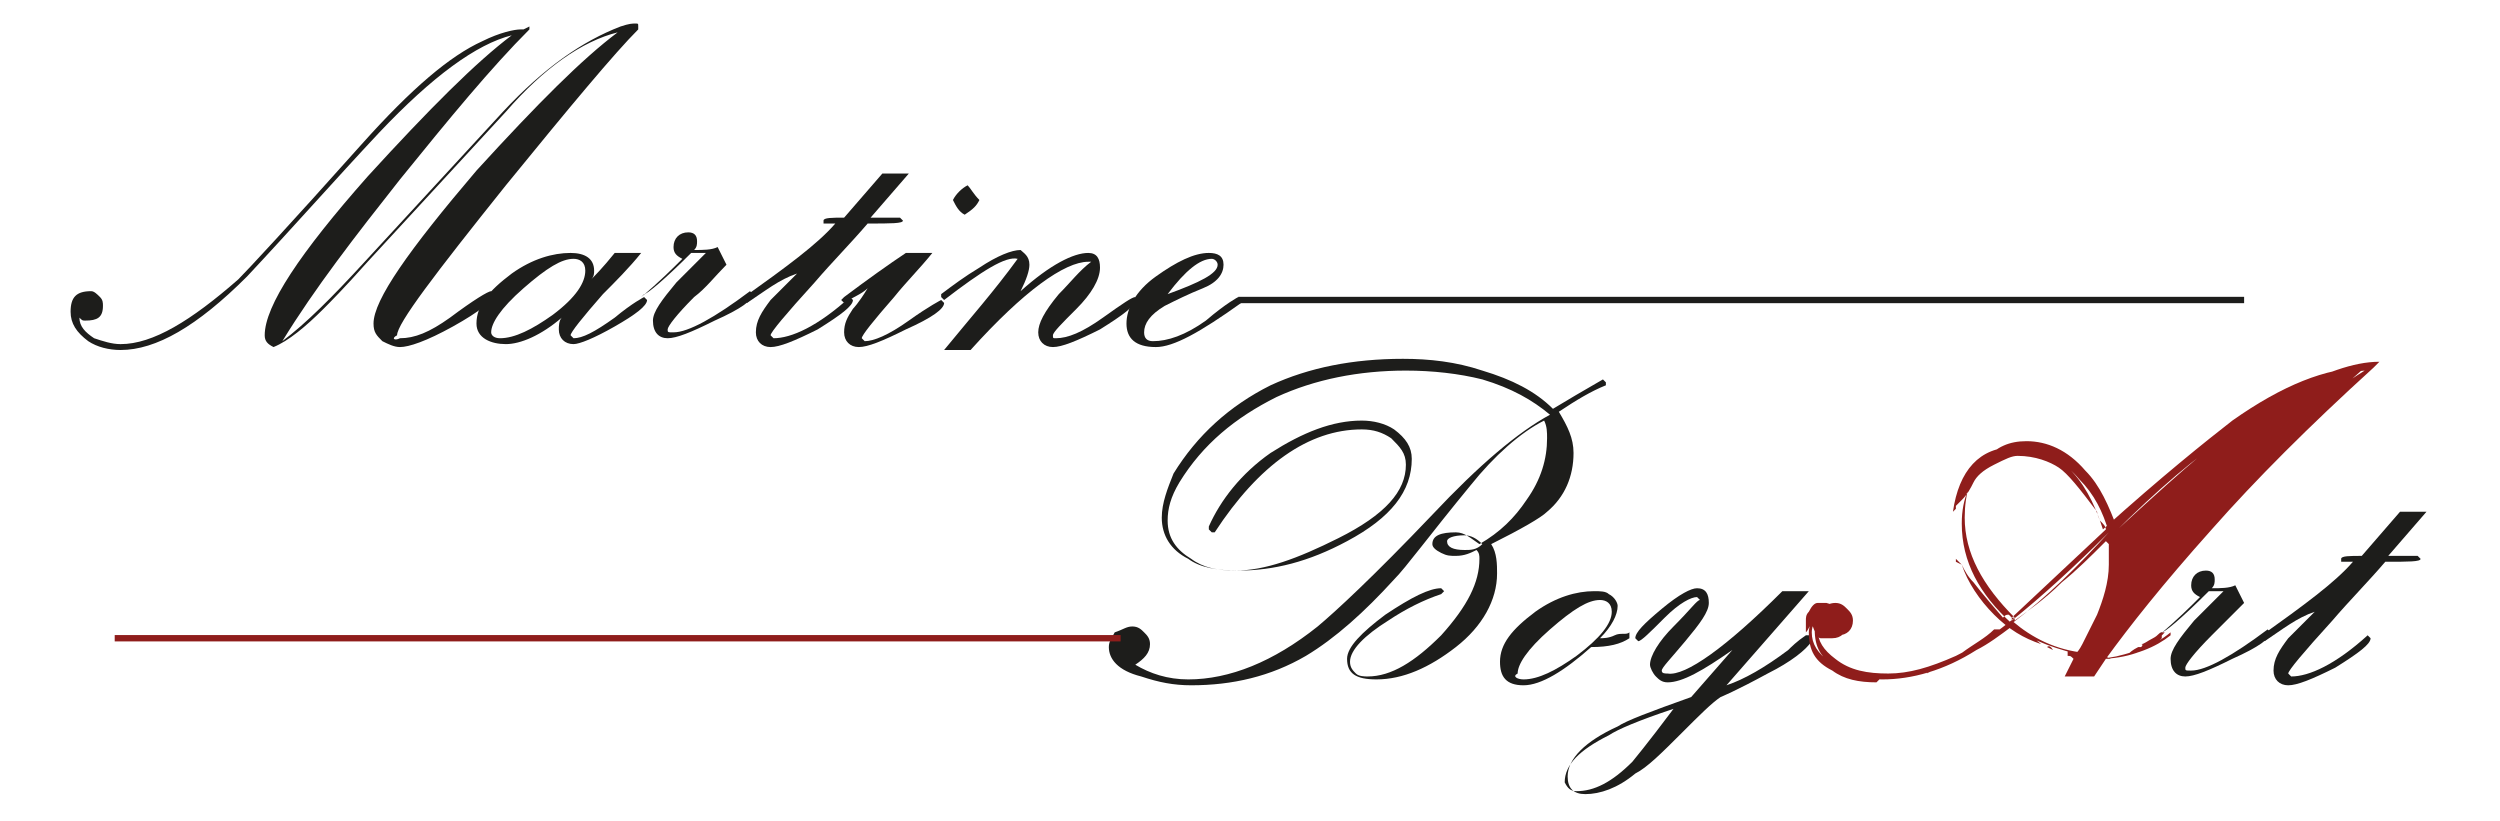 <?xml version="1.0" encoding="utf-8"?>
<!-- Generator: Adobe Illustrator 26.3.1, SVG Export Plug-In . SVG Version: 6.00 Build 0)  -->
<svg version="1.1" id="Calque_2_00000040545910455745683170000011369230935089048746_"
	 xmlns="http://www.w3.org/2000/svg" xmlns:xlink="http://www.w3.org/1999/xlink" x="0px" y="0px" viewBox="0 0 85 27.9"
	 style="enable-background:new 0 0 85 27.9;" xml:space="preserve">
<style type="text/css">
	.st0{fill:#1D1D1B;}
	.st1{fill:#8F1D1B;}
	.st2{fill:none;stroke:#8F1D1B;stroke-width:0.216;}
	.st3{fill:none;stroke:#1D1D1B;stroke-width:0.216;}
</style>
<g id="Calque_1-2">
	<g>
		<path class="st0" d="M13.6,11.5c0.5,0,1-0.2,1.7-0.7c0.8-0.6,1.3-0.9,1.4-0.9l0.1,0.1c0,0.2-0.5,0.6-1.4,1.1
			c-0.9,0.5-1.5,0.7-1.8,0.7c-0.2,0-0.4-0.1-0.6-0.2c-0.2-0.2-0.3-0.3-0.3-0.6c0-0.8,1.2-2.5,3.5-5.2c2.1-2.3,3.6-3.8,4.8-4.7
			c-1.2,0.3-2.5,1.2-3.8,2.7l-4.7,5.1c-0.8,0.9-1.3,1.4-1.5,1.6c-0.6,0.6-1.2,1.1-1.7,1.3C9.1,11.7,9,11.6,9,11.4
			c0-1,1.2-2.8,3.5-5.4c2.1-2.3,3.7-3.9,4.9-4.8c-1.2,0.3-2.7,1.4-4.5,3.3c-1.5,1.6-3,3.3-4.5,4.9c-1.7,1.7-3.1,2.5-4.3,2.5
			c-0.4,0-0.8-0.1-1.1-0.3c-0.4-0.3-0.6-0.6-0.6-1c0-0.5,0.2-0.7,0.7-0.7c0.1,0,0.2,0.1,0.3,0.2c0.1,0.1,0.1,0.2,0.1,0.3
			c0,0.4-0.2,0.5-0.6,0.5c-0.1,0-0.1,0-0.2-0.1c0,0.3,0.2,0.5,0.5,0.7c0.3,0.1,0.6,0.2,0.9,0.2c1.1,0,2.4-0.8,4-2.2
			c0.3-0.3,1.7-1.8,4.2-4.6c1.7-1.9,3-3,4.1-3.5c0.6-0.3,1.1-0.4,1.3-0.4h0.1L18,0.9l0,0.1c-1.3,1.3-2.7,3-4.4,5.1
			c-1.5,1.9-2.9,3.7-4,5.5c0.8-0.6,1.7-1.5,2.8-2.7l4.7-5.1c1.4-1.5,2.7-2.4,4-2.9c0.3-0.1,0.4-0.1,0.5-0.1c0.1,0,0.1,0,0.1,0.1
			l0,0.1c-0.8,0.8-2.3,2.6-4.5,5.3c-2.4,3-3.7,4.7-3.7,5.1C13.3,11.5,13.4,11.6,13.6,11.5L13.6,11.5z"/>
		<path class="st0" d="M16.2,11c0-0.6,0.4-1.1,1.2-1.7c0.7-0.5,1.4-0.7,2-0.7c0.5,0,0.8,0.2,0.8,0.6c0,0.1,0,0.2-0.1,0.3
			c0.1-0.1,0.4-0.4,0.8-0.9h0.9c-0.4,0.5-0.9,1-1.3,1.4c-0.7,0.8-1.1,1.3-1.1,1.4l0.1,0.1c0.3,0,0.7-0.2,1.4-0.7
			c0.6-0.5,1-0.7,1-0.7l0.1,0.1c0,0.2-0.4,0.5-1.1,0.9c-0.7,0.4-1.2,0.6-1.4,0.6c-0.3,0-0.5-0.2-0.5-0.5c0-0.1,0-0.3,0.1-0.4
			c-0.7,0.6-1.4,0.9-1.9,0.9S16.2,11.5,16.2,11L16.2,11z M17,11.5c0.5,0,1.1-0.3,1.8-0.8c0.8-0.6,1.1-1.1,1.1-1.5
			c0-0.3-0.2-0.4-0.4-0.4c-0.4,0-0.9,0.3-1.7,1c-0.8,0.7-1.1,1.2-1.1,1.5C16.7,11.4,16.8,11.5,17,11.5L17,11.5z"/>
		<path class="st0" d="M21.8,10.1c0.6-0.5,1.1-1,1.4-1.3c-0.2-0.1-0.3-0.2-0.3-0.4c0-0.3,0.2-0.5,0.5-0.5c0.2,0,0.3,0.1,0.3,0.3
			c0,0.1,0,0.2-0.1,0.3c0.3,0,0.6,0,0.8-0.1l0.3,0.6c-0.4,0.4-0.7,0.8-1.1,1.1c-0.6,0.6-0.9,1-0.9,1.1c0,0.1,0,0.1,0.2,0.1
			c0.5,0,1.4-0.5,2.6-1.4l0.1,0.1c0,0.2-0.4,0.5-1.3,0.9c-0.8,0.4-1.3,0.6-1.6,0.6c-0.3,0-0.5-0.2-0.5-0.6c0-0.3,0.3-0.7,0.8-1.3
			c0.3-0.3,0.7-0.7,1-1c-0.2,0-0.3,0-0.5,0c-0.9,0.9-1.5,1.4-1.6,1.4L21.8,10.1L21.8,10.1L21.8,10.1z"/>
		<path class="st0" d="M25.4,10.3l-0.1-0.1l0-0.1c1.4-1,2.5-1.8,3.1-2.5h-0.4L28,7.5c0-0.1,0.3-0.1,0.7-0.1L30,5.9h0.9l-1.3,1.5h1
			l0.1,0.1c0,0.1-0.4,0.1-1.2,0.1c-0.6,0.7-1.2,1.3-1.8,2c-1,1.1-1.5,1.7-1.5,1.8l0.1,0.1c0.6,0,1.5-0.4,2.6-1.4l0.1,0.1
			c0,0.2-0.4,0.5-1.2,1c-0.8,0.4-1.3,0.6-1.6,0.6c-0.3,0-0.5-0.2-0.5-0.5c0-0.4,0.2-0.7,0.5-1.1c0.3-0.3,0.6-0.6,0.9-0.9
			C26.5,9.5,26,9.9,25.4,10.3L25.4,10.3z"/>
		<path class="st0" d="M31.7,8.6c-0.4,0.5-0.9,1-1.3,1.5c-0.7,0.8-1.1,1.3-1.1,1.4l0.1,0.1c0.3,0,0.8-0.2,1.5-0.7
			c0.7-0.5,1.1-0.7,1.1-0.7l0.1,0.1c0,0.2-0.4,0.5-1.3,0.9c-0.8,0.4-1.3,0.6-1.6,0.6c-0.3,0-0.5-0.2-0.5-0.5c0-0.3,0.1-0.5,0.3-0.8
			c0,0,0.2-0.2,0.5-0.7c-0.2,0.2-0.5,0.3-0.8,0.5l-0.1-0.1l0.1-0.1c0.8-0.6,1.5-1.1,2.1-1.5L31.7,8.6L31.7,8.6z M33.3,6.8
			c-0.1,0.2-0.2,0.3-0.5,0.5c-0.2-0.1-0.3-0.3-0.4-0.5c0.1-0.2,0.3-0.4,0.5-0.5C33,6.4,33.1,6.6,33.3,6.8L33.3,6.8z"/>
		<path class="st0" d="M34.6,8.8L34.6,8.8c-0.4-0.1-1.2,0.4-2.5,1.4l-0.1-0.1l0-0.1c0.4-0.3,0.8-0.6,1.3-0.9
			c0.6-0.4,1.1-0.6,1.4-0.6C34.8,8.6,35,8.7,35,9c0,0.2-0.1,0.5-0.3,0.9C35.7,9,36.5,8.6,37,8.6c0.3,0,0.4,0.2,0.4,0.5
			c0,0.4-0.3,0.9-0.8,1.4c-0.5,0.5-0.8,0.8-0.8,0.9c0,0.1,0,0.1,0.1,0.1c0.4,0,0.9-0.2,1.6-0.7s1-0.7,1.1-0.7l0,0.1
			c0,0.2-0.4,0.5-1.2,1c-0.8,0.4-1.3,0.6-1.6,0.6c-0.3,0-0.5-0.2-0.5-0.5c0-0.3,0.2-0.7,0.7-1.3c0.4-0.4,0.7-0.8,1.1-1.1l-0.1,0
			c-0.8,0-2.2,1-4,3h-0.9C33,10.8,33.8,9.9,34.6,8.8L34.6,8.8z"/>
		<path class="st0" d="M42.1,10.1l0.1,0.1l0,0.1c-1.4,1-2.3,1.5-2.9,1.5c-0.7,0-1-0.3-1-0.8c0-0.5,0.3-1.1,1-1.6
			c0.7-0.5,1.3-0.8,1.8-0.8c0.3,0,0.5,0.1,0.5,0.4c0,0.3-0.2,0.6-0.7,0.8c-0.5,0.2-0.9,0.4-1.3,0.6c-0.5,0.3-0.7,0.6-0.7,0.9
			c0,0.2,0.1,0.3,0.3,0.3c0.5,0,1.1-0.2,1.8-0.7C41.7,10.3,42.1,10.1,42.1,10.1L42.1,10.1z M39.7,10c1.1-0.4,1.7-0.7,1.7-1
			c0-0.1-0.1-0.2-0.2-0.2C40.8,8.8,40.3,9.2,39.7,10z"/>
		<g>
			<path class="st0" d="M38.5,21.3c0.2,0,0.3,0.1,0.4,0.2c0.1,0.1,0.2,0.2,0.2,0.4c0,0.3-0.2,0.5-0.5,0.7c0.5,0.3,1.1,0.5,1.8,0.5
				c1.4,0,2.9-0.6,4.4-1.8c0.6-0.5,1.9-1.7,3.9-3.8c1.6-1.7,2.9-2.8,4-3.4c-0.6-0.5-1.3-0.9-2.3-1.2c-0.8-0.2-1.7-0.3-2.6-0.3
				c-1.6,0-3.1,0.3-4.4,0.9c-1.4,0.7-2.5,1.6-3.3,2.9c-0.3,0.5-0.4,0.9-0.4,1.3c0,0.6,0.3,1,0.8,1.3c0.4,0.3,0.9,0.4,1.5,0.4
				c1,0,2.1-0.4,3.5-1.1c1.6-0.8,2.3-1.6,2.3-2.5c0-0.4-0.2-0.6-0.5-0.9c-0.3-0.2-0.6-0.3-1-0.3c-1.8,0-3.5,1.2-5,3.5l-0.1,0
				l-0.1-0.1l0-0.1c0.4-0.9,1.1-1.8,2.1-2.5c1.1-0.7,2.1-1.1,3.1-1.1c0.4,0,0.8,0.1,1.1,0.3c0.4,0.3,0.6,0.6,0.6,1
				c0,1.1-0.7,2-2.2,2.8c-1.3,0.7-2.5,1-3.7,1c-0.7,0-1.3-0.1-1.7-0.4c-0.6-0.3-0.9-0.8-0.9-1.4c0-0.5,0.2-1,0.4-1.5
				c0.8-1.3,1.9-2.3,3.3-3c1.3-0.6,2.8-0.9,4.5-0.9c0.9,0,1.8,0.1,2.7,0.4c1,0.3,1.8,0.7,2.4,1.3c0.5-0.3,1-0.6,1.7-1l0.1,0.1l0,0.1
				c-0.5,0.2-1,0.5-1.6,0.9c0.3,0.5,0.5,0.9,0.5,1.4c0,0.8-0.3,1.5-0.9,2c-0.2,0.2-0.9,0.6-1.9,1.1c0.2,0.3,0.2,0.7,0.2,1
				c0,0.9-0.5,1.8-1.4,2.5c-0.9,0.7-1.8,1.1-2.7,1.1c-0.7,0-1-0.2-1-0.7c0-0.4,0.5-0.9,1.3-1.5c0.9-0.6,1.5-0.9,1.9-0.9l0.1,0.1
				l-0.1,0.1c-0.6,0.2-1.2,0.5-1.8,0.9c-0.8,0.5-1.3,1-1.3,1.4c0,0.2,0.1,0.3,0.2,0.4c0.1,0.1,0.3,0.1,0.4,0.1
				c0.8,0,1.6-0.5,2.5-1.4c0.9-1,1.3-1.8,1.3-2.6c0-0.1,0-0.2-0.1-0.3c-0.2,0.1-0.4,0.2-0.7,0.2c-0.2,0-0.3,0-0.5-0.1
				c-0.2-0.1-0.3-0.2-0.3-0.3c0-0.3,0.3-0.4,0.8-0.4c0.3,0,0.5,0.2,0.8,0.4c0.7-0.4,1.2-0.9,1.6-1.5c0.5-0.7,0.7-1.4,0.7-2.1
				c0-0.2,0-0.4-0.1-0.6c-0.8,0.4-1.7,1.2-2.5,2.2c-1.4,1.7-2.2,2.8-2.6,3.2c-1,1.1-2,2-3,2.6c-1.2,0.7-2.5,1-3.9,1
				c-0.6,0-1.1-0.1-1.7-0.3c-0.8-0.2-1.1-0.6-1.1-1c0-0.2,0.1-0.3,0.2-0.5C38.2,21.4,38.3,21.3,38.5,21.3L38.5,21.3z M49.2,18.4
				c0,0.2,0.2,0.3,0.6,0.3c0.2,0,0.4,0,0.6-0.2c-0.2-0.2-0.4-0.3-0.6-0.3C49.4,18.2,49.2,18.3,49.2,18.4z"/>
			<path class="st0" d="M55.4,21.5L55.4,21.5l0,0.2c-0.3,0.2-0.7,0.3-1.3,0.3c-0.9,0.8-1.7,1.3-2.3,1.3c-0.6,0-0.8-0.3-0.8-0.8
				c0-0.6,0.4-1.1,1.2-1.7c0.7-0.5,1.4-0.7,2-0.7c0.2,0,0.4,0,0.5,0.1c0.2,0.1,0.3,0.3,0.3,0.4c0,0.3-0.2,0.7-0.6,1.1
				c0.1,0,0.3,0,0.5-0.1S55.3,21.6,55.4,21.5z M51.8,23.1c0.5,0,1.1-0.3,1.8-0.8c0.8-0.6,1.2-1.1,1.2-1.5c0-0.3-0.2-0.4-0.4-0.4
				c-0.4,0-0.9,0.3-1.7,1s-1.1,1.2-1.1,1.5C51.4,23,51.6,23.1,51.8,23.1L51.8,23.1z"/>
			<path class="st0" d="M60.6,20.1h0.9l-2.8,3.2c0.6-0.2,1.3-0.6,2.1-1.2c0.1-0.1,0.3-0.3,0.6-0.5h0.1l0.1,0.1l0,0.1
				c-0.2,0.3-0.7,0.7-1.5,1.1c-1.1,0.6-1.6,0.8-1.6,0.8c-0.3,0.2-0.7,0.6-1.3,1.2c-0.7,0.7-1.2,1.2-1.6,1.4
				c-0.6,0.5-1.2,0.7-1.7,0.7c-0.4,0-0.6-0.2-0.6-0.6c0-0.6,0.6-1.2,1.7-1.7c0.3-0.2,1.1-0.5,2.5-1l1.4-1.6c-1,0.7-1.7,1.1-2.2,1.1
				c-0.2,0-0.3-0.1-0.4-0.2c-0.1-0.1-0.2-0.3-0.2-0.4c0-0.3,0.3-0.8,0.8-1.3c0.6-0.6,0.8-0.9,0.9-0.9l-0.1-0.1
				c-0.2,0-0.6,0.2-1.1,0.7c-0.5,0.5-0.8,0.8-0.9,0.8l-0.1-0.1c0-0.2,0.3-0.5,0.9-1c0.6-0.5,1-0.7,1.2-0.7c0.3,0,0.4,0.2,0.4,0.5
				c0,0.3-0.3,0.7-0.8,1.3c-0.5,0.6-0.8,0.9-0.8,1c0,0.1,0.1,0.1,0.2,0.1C57.3,23,58.7,22,60.6,20.1L60.6,20.1z M53.6,26.9
				c0.6,0,1.2-0.3,1.9-1c0,0,0.5-0.6,1.4-1.8c-1.2,0.4-1.9,0.7-2.2,0.9c-1,0.5-1.5,1-1.5,1.6C53.3,26.8,53.4,26.9,53.6,26.9
				L53.6,26.9z"/>
		</g>
		<path class="st1" d="M62.7,21.2c0,0.1,0,0.2-0.1,0.3c-0.1,0.1-0.2,0.2-0.3,0.2c0,0-0.1,0-0.2,0c-0.1,0-0.2,0-0.2,0
			c-0.1,0-0.2-0.2-0.3-0.5c-0.1,0.1-0.1,0.2-0.2,0.3v-0.4c0-0.1,0-0.2,0.1-0.3c0.1-0.2,0.2-0.3,0.3-0.3c0,0,0.1,0,0.3,0
			C62.5,20.6,62.7,20.8,62.7,21.2L62.7,21.2z M63.8,23.2c-0.6,0-1.1-0.1-1.5-0.4c-0.6-0.3-0.8-0.7-0.8-1.3c0-0.2,0.1-0.4,0.2-0.6
			c0.1-0.2,0.3-0.3,0.5-0.3c0.2,0,0.3,0.1,0.4,0.2c0.1,0.1,0.2,0.2,0.2,0.4c0,0.3-0.2,0.5-0.5,0.5c-0.3,0-0.4-0.1-0.5-0.4
			c0-0.1,0-0.2,0-0.3h0c-0.1,0.1-0.2,0.3-0.2,0.5c0,0.4,0.2,0.7,0.6,1c0.5,0.4,1.1,0.5,1.8,0.5L63.8,23.2L63.8,23.2z M71.6,22.4
			L71.2,23h-0.8l0.5-0.7c-0.9-0.2-1.8-0.5-2.5-1c-0.4,0.3-0.8,0.6-1.2,0.8c-1.1,0.7-2.2,1-3.2,1c-0.6,0-1.1-0.1-1.5-0.4
			c-0.6-0.3-0.8-0.7-0.8-1.3c0-0.2,0.1-0.4,0.2-0.6c0.1-0.2,0.3-0.3,0.5-0.3c0.2,0,0.3,0.1,0.4,0.2c0.1,0.1,0.2,0.2,0.2,0.4
			c0,0.3-0.2,0.5-0.5,0.5c-0.3,0-0.4-0.1-0.5-0.4c0-0.1,0-0.2,0-0.3h0c-0.1,0.1-0.2,0.3-0.2,0.5c0,0.4,0.2,0.7,0.6,1
			c0.5,0.4,1.1,0.5,1.8,0.5s1.4-0.2,2.3-0.6c0.8-0.4,1.4-0.8,2-1.3c-1.1-1.1-1.7-2.2-1.7-3.4c0-0.8,0.2-1.5,0.7-2
			c0.4-0.4,0.8-0.6,1.4-0.6c0.7,0,1.4,0.3,2,1c0.5,0.5,0.8,1.2,1.1,2c1.3-1.2,2.2-2,2.8-2.5c1.1-0.9,2.1-1.6,3-2.2
			c1.2-0.6,2.2-1,3.1-1l-0.2,0.2c-2.2,2-4,3.8-5.5,5.5C73.5,19.9,72.4,21.3,71.6,22.4c0.9-0.2,1.6-0.4,2.2-0.9l0,0.1
			C73.3,22,72.6,22.3,71.6,22.4L71.6,22.4z M68,21.4c-0.6,0.5-1.4,1-2.5,1.5c0.1-0.1,0.5-0.3,1.2-0.7c0.4-0.3,0.8-0.5,1.1-0.8
			L68,21.4L68,21.4z M80.4,12.5c-3.1,2.7-6.1,6-8.9,9.8c0.1,0,0.2,0.1,0.3,0.1c0,0,0,0-0.1,0c0,0-0.1,0-0.1,0
			c-0.1,0-0.2,0.1-0.4,0.3L71,23c0,0-0.1,0-0.2,0c-0.1,0-0.2,0-0.2,0c-0.3,0-0.5,0-0.4,0c0,0,0.1-0.2,0.3-0.6
			c-0.1-0.1-0.1-0.1-0.2-0.1v-0.2c0.1,0.1,0.2,0.1,0.3,0.1c0,0,0.1-0.1,0.2-0.3c0.1-0.2,0.3-0.6,0.5-1c0.2-0.5,0.4-1.1,0.4-1.7
			c0,0,0-0.1,0-0.3c0-0.2,0-0.3,0-0.4l-0.1-0.1c-0.5,0.5-1,1-1.5,1.4c-0.6,0.6-1.2,1-1.6,1.3c0-0.1,0-0.1-0.1-0.1l3.2-3
			c0-0.1-0.1-0.2-0.2-0.3c-0.1-0.2-0.1-0.3-0.1-0.3c-0.6-0.8-1-1.3-1.3-1.5c-0.3-0.2-0.8-0.4-1.4-0.4c-0.2,0-0.4,0.1-0.8,0.3
			c-0.4,0.2-0.6,0.4-0.7,0.6c-0.1,0.2-0.2,0.4-0.4,0.6l-0.2,0.2c0,0,0,0,0,0.1l0.1-0.1l-0.2,0.2c0.2-1.4,0.9-2.2,2.1-2.2
			c1.4,0,2.4,0.9,3,2.8c2-1.8,3.5-3,4.4-3.7C77.6,13.1,79.1,12.5,80.4,12.5L80.4,12.5z M66.6,19L66.6,19l-0.1-0.1l0,0L66.6,19z
			 M66.7,19.2L66.7,19.2l-0.2-0.1l0-0.1L66.7,19.2z M69.4,21.9c-0.6-0.2-1.1-0.5-1.6-1c-0.5-0.5-0.9-1.1-1.1-1.7
			c0.1,0.2,0.2,0.4,0.4,0.6c0,0,0.3,0.4,1,1.2c0.1-0.1,0.1-0.1,0.2-0.1c0,0,0.1,0.1,0.1,0.1c0,0,0,0,0,0.1L69.4,21.9L69.4,21.9z
			 M68.4,21.2c1.2-0.9,2.3-2,3.3-3.1c-0.2-0.7-0.5-1.3-1-1.8c-0.5-0.6-1.1-0.9-1.8-0.9c-0.5,0-0.9,0.2-1.3,0.4
			c-0.6,0.5-0.9,1.1-0.9,2C66.7,19.1,67.3,20.2,68.4,21.2L68.4,21.2z M70.9,22.2c0.6-1.2,0.9-2.3,0.9-3.2c0-0.3,0-0.5-0.1-0.9
			c-1.2,1.2-2.3,2.2-3.3,3C69.1,21.7,69.9,22.1,70.9,22.2L70.9,22.2z M69.8,22.1L69.8,22.1L69.6,22l0,0
			C69.7,21.9,69.8,22.1,69.8,22.1z M71.4,22.4c0.9-0.1,1.6-0.3,2.1-0.8l0,0.1C73.1,22.1,72.3,22.4,71.4,22.4L71,23h-0.8l0.5-0.7
			L71.4,22.4L71.4,22.4z M71.8,18.2c0.1,0.3,0.1,0.6,0.1,0.9c0,0.7-0.2,1.6-0.7,2.7l0.1,0c1.2-1.6,2.6-3.3,4.2-5
			c1.9-2,3.6-3.4,4.9-4.2l0,0c-1.3,0.1-2.8,0.8-4.6,2.2C74.7,15.5,73.4,16.6,71.8,18.2L71.8,18.2z M72,20.8L72,20.8l-0.2-0.1l0,0
			L72,20.8z M72,20.7L72,20.7l-0.2-0.2l0,0L72,20.7z M73.6,21.5c-0.2,0.2-0.3,0.4-0.6,0.5c-0.2,0.1-0.4,0.2-0.6,0.2
			c0,0,0.1-0.1,0.3-0.2c0,0,0,0,0.1,0c0,0,0.1-0.1,0-0.1c0.1,0,0.2-0.1,0.4-0.2c0.2-0.1,0.2-0.2,0.3-0.2
			C73.5,21.5,73.6,21.5,73.6,21.5z"/>
		<g>
			<path class="st0" d="M73.4,21.6c0.6-0.5,1.1-1,1.4-1.3c-0.2-0.1-0.3-0.2-0.3-0.4c0-0.3,0.2-0.5,0.5-0.5c0.2,0,0.3,0.1,0.3,0.3
				c0,0.1,0,0.2-0.1,0.3c0.3,0,0.6,0,0.8-0.1l0.3,0.6l-1.1,1.1c-0.6,0.6-0.9,1-0.9,1.1c0,0.1,0,0.1,0.2,0.1c0.5,0,1.4-0.5,2.6-1.4
				l0.1,0.1c0,0.2-0.4,0.5-1.3,0.9c-0.8,0.4-1.3,0.6-1.6,0.6c-0.3,0-0.5-0.2-0.5-0.6c0-0.3,0.3-0.7,0.8-1.3c0.3-0.3,0.7-0.7,1-1
				c-0.2,0-0.3,0-0.5,0c-0.9,0.9-1.5,1.4-1.6,1.4L73.4,21.6L73.4,21.6L73.4,21.6z"/>
			<path class="st0" d="M77,21.8l-0.1-0.1l0-0.1c1.4-1,2.5-1.8,3.1-2.5h-0.4L79.6,19c0-0.1,0.3-0.1,0.7-0.1l1.3-1.5h0.9l-1.3,1.5h1
				l0.1,0.1c0,0.1-0.4,0.1-1.2,0.1c-0.6,0.7-1.2,1.3-1.8,2c-1,1.1-1.5,1.7-1.5,1.8l0.1,0.1c0.6,0,1.5-0.4,2.6-1.4l0.1,0.1
				c0,0.2-0.4,0.5-1.2,1c-0.8,0.4-1.3,0.6-1.6,0.6c-0.3,0-0.5-0.2-0.5-0.5c0-0.4,0.2-0.7,0.5-1.1c0.3-0.3,0.6-0.6,0.9-0.9
				C78.1,21,77.6,21.4,77,21.8L77,21.8z"/>
		</g>
		<line class="st2" x1="3.9" y1="21.7" x2="38.1" y2="21.7"/>
		<line class="st3" x1="42.1" y1="10.2" x2="76.3" y2="10.2"/>
	</g>
</g>
</svg>
